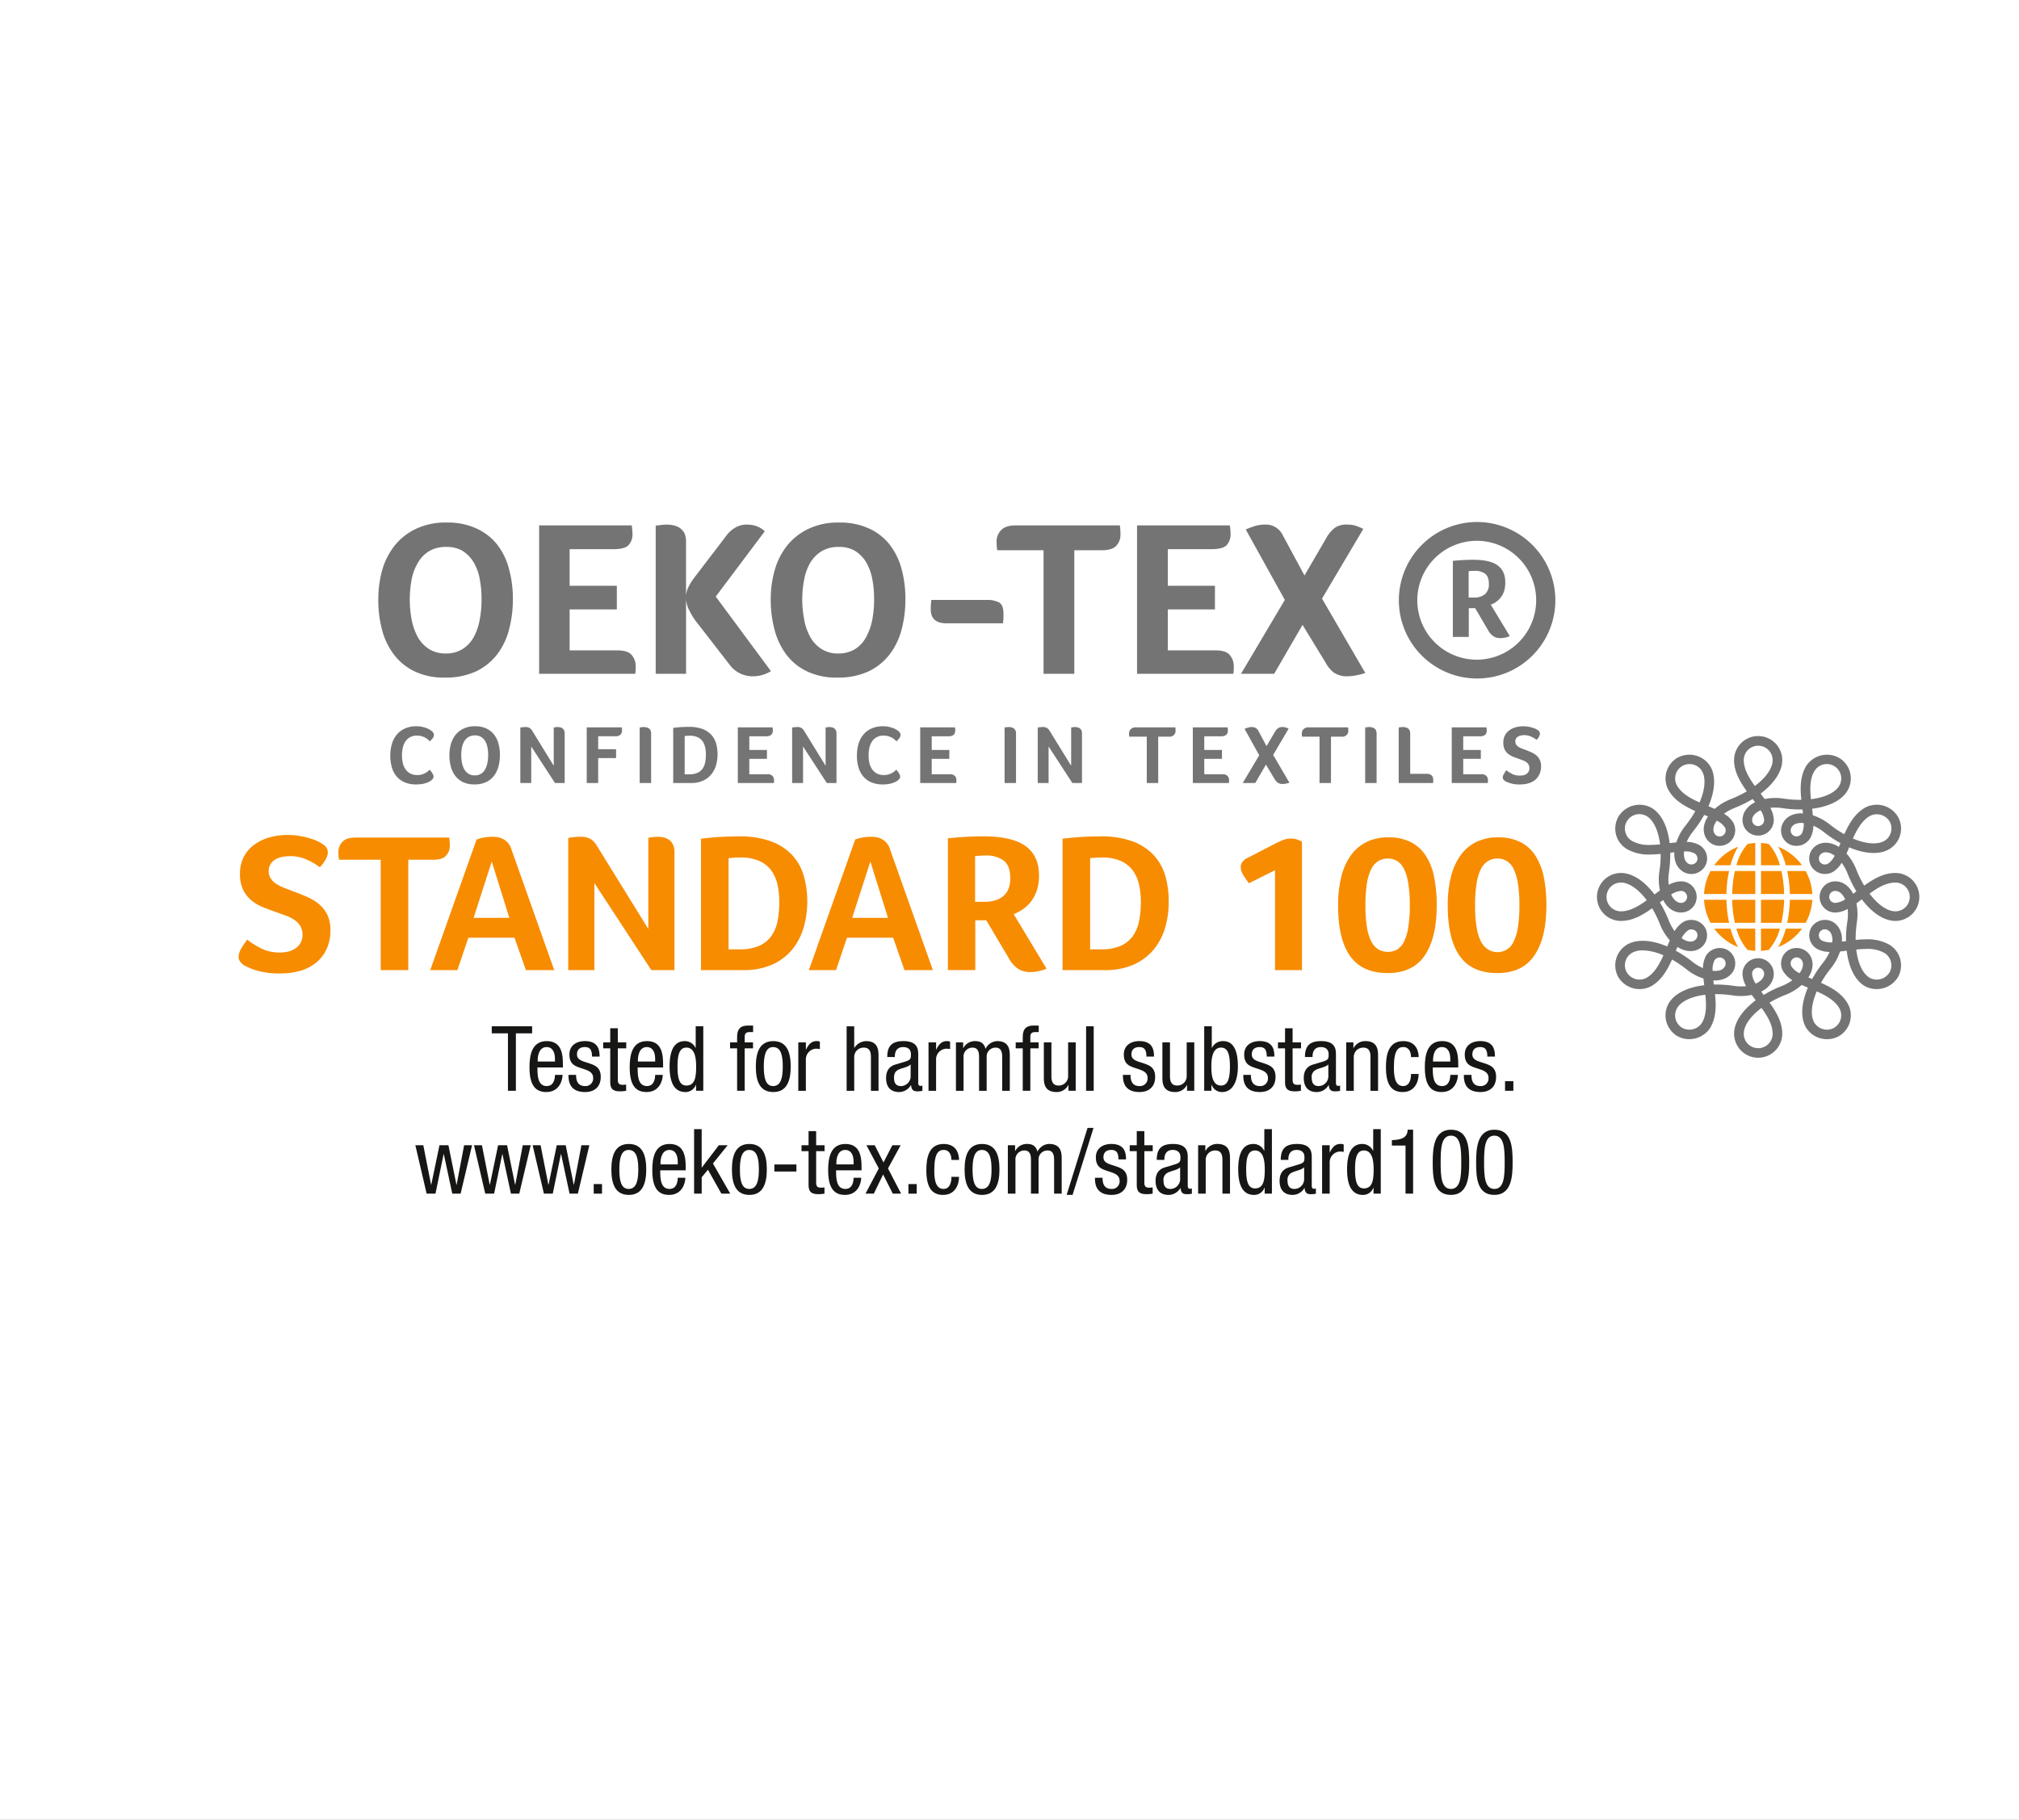 <svg xmlns="http://www.w3.org/2000/svg" xmlns:xlink="http://www.w3.org/1999/xlink" width="843" height="760" viewBox="0 0 843 760">
  <rect x="0" y="0" width="843" height="760" fill="#333333" stroke="none"/>
  <defs>
    <clipPath id="clip-path">
      <rect id="Rechteck_7" data-name="Rechteck 7" width="759.408" height="355.697" fill="none"/>
    </clipPath>
    <clipPath id="clip-path-2">
      <rect id="Rechteck_13" data-name="Rechteck 13" width="714.643" height="335.721" fill="none"/>
    </clipPath>
    <clipPath id="clip-Standard_100_by_OEKO-TEX_">
      <rect width="843" height="760"/>
    </clipPath>
  </defs>
  <g id="Standard_100_by_OEKO-TEX_" data-name="Standard 100 by OEKO-TEX®" clip-path="url(#clip-Standard_100_by_OEKO-TEX_)">
    <rect width="843" height="760" fill="#fff"/>
    <g id="Gruppe_202" data-name="Gruppe 202">
      <g id="Gruppe_198" data-name="Gruppe 198" transform="translate(42 218)">
        <g id="Gruppe_197" data-name="Gruppe 197" transform="translate(0 0)" clip-path="url(#clip-path)">
          <path id="Pfad_115" data-name="Pfad 115" d="M28.467,30.239a4.308,4.308,0,0,1-.673.521,6.89,6.89,0,0,1-1.27.629,13.529,13.529,0,0,1-1.921.543,15.417,15.417,0,0,1-2.616.217,12.112,12.112,0,0,1-4.862-.9,8.849,8.849,0,0,1-3.4-2.518,10.236,10.236,0,0,1-1.954-3.809,17.131,17.131,0,0,1-.629-4.84,16.783,16.783,0,0,1,.673-4.895,10.841,10.841,0,0,1,2.04-3.853,9.178,9.178,0,0,1,3.4-2.55,11.4,11.4,0,0,1,4.775-.923A11.43,11.43,0,0,1,24.5,8.1a16.176,16.176,0,0,1,1.91.586,7.505,7.505,0,0,1,1.357.684,7.853,7.853,0,0,1,.814.608,2.631,2.631,0,0,1,.532.651,1.516,1.516,0,0,1,.228.836,2.393,2.393,0,0,1-.51,1.4,11.79,11.79,0,0,1-1.15,1.281c-.293-.282-.6-.575-.944-.857a6.4,6.4,0,0,0-1.172-.76,8,8,0,0,0-1.443-.554,6.482,6.482,0,0,0-1.834-.228,5.8,5.8,0,0,0-2.974.716,5.56,5.56,0,0,0-1.943,1.845,7.788,7.788,0,0,0-1.031,2.637,13.035,13.035,0,0,0-.326,2.985,14.175,14.175,0,0,0,.326,3.137A7.307,7.307,0,0,0,17.408,25.7a5.9,5.9,0,0,0,2,1.834,6.181,6.181,0,0,0,3.071.695,6.417,6.417,0,0,0,1.812-.25,6.683,6.683,0,0,0,1.433-.575,8.518,8.518,0,0,0,1.107-.738l.781-.662c.13.174.293.358.478.6a5.877,5.877,0,0,1,.521.727,5.228,5.228,0,0,1,.412.76,1.634,1.634,0,0,1,.174.695,1.527,1.527,0,0,1-.174.771,2.633,2.633,0,0,1-.554.684" transform="translate(109.822 77.443)" fill="#757474"/>
          <path id="Pfad_116" data-name="Pfad 116" d="M34.517,19.873a18.53,18.53,0,0,1-.6,4.732,11,11,0,0,1-1.878,3.929,8.853,8.853,0,0,1-3.31,2.648,11.054,11.054,0,0,1-4.873.966,10.67,10.67,0,0,1-4.808-.988A9.018,9.018,0,0,1,15.818,28.5a10.988,10.988,0,0,1-1.823-3.907,18.317,18.317,0,0,1-.575-4.689,16.576,16.576,0,0,1,.629-4.623,11.11,11.11,0,0,1,1.943-3.831,9.7,9.7,0,0,1,3.354-2.616,10.869,10.869,0,0,1,4.8-.977,11,11,0,0,1,4.721.944,8.808,8.808,0,0,1,3.213,2.55,10.561,10.561,0,0,1,1.845,3.809,18,18,0,0,1,.6,4.71m-4.906.033a17.157,17.157,0,0,0-.293-3.158,8.2,8.2,0,0,0-.933-2.616,5.253,5.253,0,0,0-1.715-1.8,4.836,4.836,0,0,0-2.572-.651,5.313,5.313,0,0,0-2.692.651,5.334,5.334,0,0,0-1.78,1.8,8.226,8.226,0,0,0-.966,2.616,16.262,16.262,0,0,0-.293,3.158,17.051,17.051,0,0,0,.293,3.2,9.366,9.366,0,0,0,.955,2.7,5.357,5.357,0,0,0,1.736,1.878A4.949,4.949,0,0,0,24,28.371a4.922,4.922,0,0,0,2.648-.684,5.23,5.23,0,0,0,1.726-1.878,9.68,9.68,0,0,0,.933-2.7,17.044,17.044,0,0,0,.3-3.2" transform="translate(132.218 77.433)" fill="#757474"/>
          <path id="Pfad_117" data-name="Pfad 117" d="M34.663,31.277H30.626L20.7,16.018V31.277H16.148V8.117a7.589,7.589,0,0,1,.933-.152,10.822,10.822,0,0,1,1.183-.076,3.4,3.4,0,0,1,1.747.38,3.55,3.55,0,0,1,1.107,1.183L30.094,24.06v-16c.326-.043.629-.087.912-.109a3.283,3.283,0,0,1,.662-.065,4.951,4.951,0,0,1,1.042.119,2.455,2.455,0,0,1,.966.391,2.2,2.2,0,0,1,.716.814,3.1,3.1,0,0,1,.271,1.389Z" transform="translate(159.107 77.728)" fill="#757474"/>
          <path id="Pfad_118" data-name="Pfad 118" d="M23.478,17.029h7.478v3.7H23.478V31.149H18.7V7.9H33.322c.043.25.065.467.087.629,0,.185.022.4.022.662a2.557,2.557,0,0,1-.608,1.726,2.9,2.9,0,0,1-2.214.695h-7.13Z" transform="translate(184.281 77.856)" fill="#757474"/>
          <path id="Pfad_119" data-name="Pfad 119" d="M20.74,8.063c.336-.043.651-.087.955-.119a4.061,4.061,0,0,1,.716-.054,4.5,4.5,0,0,1,1.064.119,2.35,2.35,0,0,1,1,.391,2.154,2.154,0,0,1,.738.814,2.76,2.76,0,0,1,.3,1.378V31.277H20.74Z" transform="translate(204.352 77.728)" fill="#757474"/>
          <path id="Pfad_120" data-name="Pfad 120" d="M40.545,19.343a16.623,16.623,0,0,1-.662,4.645,10.858,10.858,0,0,1-2.03,3.82,9.611,9.611,0,0,1-3.462,2.583,11.877,11.877,0,0,1-4.971.955H22.03V8.305c1.476-.174,2.735-.315,3.8-.347s1.964-.076,2.724-.076a16.284,16.284,0,0,1,5.785.912,9.85,9.85,0,0,1,3.679,2.5,9.27,9.27,0,0,1,1.954,3.647,17.077,17.077,0,0,1,.575,4.406m-4.884.065a13.63,13.63,0,0,0-.315-3.05,6.6,6.6,0,0,0-1.074-2.485A5.3,5.3,0,0,0,32.2,12.2a7.812,7.812,0,0,0-3.278-.619,19.928,19.928,0,0,0-2.105.13v16h1.91a8.274,8.274,0,0,0,3.4-.608,5.164,5.164,0,0,0,2.127-1.715,6.823,6.823,0,0,0,1.1-2.6,16.3,16.3,0,0,0,.315-3.375" transform="translate(217.062 77.659)" fill="#757474"/>
          <path id="Pfad_121" data-name="Pfad 121" d="M36.757,27.47a2.742,2.742,0,0,1,2.279.76,2.626,2.626,0,0,1,.608,1.7c0,.25,0,.467-.011.64l-.065.564H24.515V7.9H39.036c.022.239.054.467.076.629a5.8,5.8,0,0,1,.022.651A2.436,2.436,0,0,1,38.494,11a3.36,3.36,0,0,1-2.333.619H29.312v5.709h7.369v3.723H29.312V27.47Z" transform="translate(241.547 77.856)" fill="#757474"/>
          <path id="Pfad_122" data-name="Pfad 122" d="M45.12,31.277H41.083l-9.92-15.259V31.277H26.605V8.117a8.214,8.214,0,0,1,.944-.152,10.78,10.78,0,0,1,1.161-.076,3.384,3.384,0,0,1,1.758.38,3.573,3.573,0,0,1,1.118,1.183L40.573,24.06v-16c.3-.043.619-.087.89-.109a3.523,3.523,0,0,1,.673-.065,4.62,4.62,0,0,1,1.031.119,2.169,2.169,0,0,1,.966.391,2.083,2.083,0,0,1,.705.814A2.819,2.819,0,0,1,45.12,10.6Z" transform="translate(262.14 77.728)" fill="#757474"/>
          <path id="Pfad_123" data-name="Pfad 123" d="M46.418,30.239a3.838,3.838,0,0,1-.673.521,6.423,6.423,0,0,1-1.259.629,13.091,13.091,0,0,1-1.943.543,15.246,15.246,0,0,1-2.594.217,12.038,12.038,0,0,1-4.862-.9A8.887,8.887,0,0,1,31.68,28.73a10.237,10.237,0,0,1-1.954-3.809,17.532,17.532,0,0,1-.629-4.84,17.158,17.158,0,0,1,.673-4.895,10.841,10.841,0,0,1,2.04-3.853,9.091,9.091,0,0,1,3.4-2.55,11.413,11.413,0,0,1,4.786-.923,11.154,11.154,0,0,1,2.442.239,14.472,14.472,0,0,1,1.91.586,6.4,6.4,0,0,1,1.367.684,8.214,8.214,0,0,1,.825.608,2.935,2.935,0,0,1,.543.651,1.613,1.613,0,0,1,.228.836,2.355,2.355,0,0,1-.532,1.4,10.842,10.842,0,0,1-1.161,1.281,8.1,8.1,0,0,0-.933-.857,6.217,6.217,0,0,0-1.15-.76,7.936,7.936,0,0,0-1.465-.554,6.509,6.509,0,0,0-1.845-.228,5.826,5.826,0,0,0-2.974.716,5.4,5.4,0,0,0-1.921,1.845,8.044,8.044,0,0,0-1.053,2.637,14.356,14.356,0,0,0-.3,2.985,15.608,15.608,0,0,0,.3,3.137A7.729,7.729,0,0,0,35.359,25.7a5.736,5.736,0,0,0,2.008,1.834,6.112,6.112,0,0,0,3.082.695,6.905,6.905,0,0,0,3.223-.825,10.508,10.508,0,0,0,1.118-.738c.3-.26.564-.467.771-.662.13.174.293.358.478.6a5.88,5.88,0,0,1,.521.727,6.651,6.651,0,0,1,.423.76,1.845,1.845,0,0,1,.184.695,1.649,1.649,0,0,1-.184.771,2.706,2.706,0,0,1-.564.684" transform="translate(286.694 77.443)" fill="#757474"/>
          <path id="Pfad_124" data-name="Pfad 124" d="M43.753,27.47a2.862,2.862,0,0,1,2.312.76,2.727,2.727,0,0,1,.586,1.7c0,.25,0,.467-.011.64a5.562,5.562,0,0,1-.043.564H31.532V7.9H46.053c.033.239.054.467.087.629v.651A2.473,2.473,0,0,1,45.522,11a3.478,3.478,0,0,1-2.366.619H36.34v5.709h7.348v3.723H36.34V27.47Z" transform="translate(310.686 77.856)" fill="#757474"/>
          <path id="Pfad_125" data-name="Pfad 125" d="M34.778,8.063c.336-.043.673-.087.966-.119a3.876,3.876,0,0,1,.716-.054,4.5,4.5,0,0,1,1.064.119,2.465,2.465,0,0,1,1,.391,2.13,2.13,0,0,1,.727.814,2.649,2.649,0,0,1,.3,1.378V31.277H34.778Z" transform="translate(342.669 77.728)" fill="#757474"/>
          <path id="Pfad_126" data-name="Pfad 126" d="M54.536,31.277H50.52L40.59,16.018V31.277H36.053V8.117a7.589,7.589,0,0,1,.933-.152,10.483,10.483,0,0,1,1.183-.076,3.379,3.379,0,0,1,1.736.38,3.444,3.444,0,0,1,1.107,1.183l9,14.608v-16c.315-.043.619-.087.9-.109a3.257,3.257,0,0,1,.651-.065,4.793,4.793,0,0,1,1.042.119,2.045,2.045,0,0,1,.933.391,2.245,2.245,0,0,1,.738.814,2.965,2.965,0,0,1,.26,1.389Z" transform="translate(355.231 77.728)" fill="#757474"/>
          <path id="Pfad_127" data-name="Pfad 127" d="M46.968,11.787H39.675v-.043a5.013,5.013,0,0,1-.087-.695,6.117,6.117,0,0,1-.022-.662,2.523,2.523,0,0,1,.673-1.715A2.835,2.835,0,0,1,42.507,7.9H58.9a10.994,10.994,0,0,1,.1,1.476,2.427,2.427,0,0,1-.629,1.639,2.744,2.744,0,0,1-2.236.771H51.743V31.138H46.968Z" transform="translate(389.845 77.856)" fill="#757474"/>
          <path id="Pfad_128" data-name="Pfad 128" d="M54.273,27.47a2.732,2.732,0,0,1,2.268.76,2.637,2.637,0,0,1,.619,1.7,5.591,5.591,0,0,1-.022.64c-.022.163-.033.369-.054.564H42.02V7.9H56.53l.087.629a3.886,3.886,0,0,1,.033.651A2.4,2.4,0,0,1,56,11a3.426,3.426,0,0,1-2.355.619H46.8v5.709h7.38v3.723H46.8V27.47Z" transform="translate(414.025 77.856)" fill="#757474"/>
          <path id="Pfad_129" data-name="Pfad 129" d="M53.642,23.6l-4.482,7.673h-5.22l6.9-11.591L44.72,8.66a10.21,10.21,0,0,1,1.454-.543,5.52,5.52,0,0,1,1.574-.228,2.957,2.957,0,0,1,2.789,1.7l3.343,6.273,3.473-5.9a4.994,4.994,0,0,1,1.367-1.6A3.33,3.33,0,0,1,60.6,7.889a4.909,4.909,0,0,1,1.3.174,6.013,6.013,0,0,1,1.216.532L56.648,19.513l6.794,11.624a7.5,7.5,0,0,1-1.411.38,6.893,6.893,0,0,1-1.335.152,3.638,3.638,0,0,1-2.149-.564,4.77,4.77,0,0,1-1.324-1.563Z" transform="translate(432.933 77.728)" fill="#757474"/>
          <path id="Pfad_130" data-name="Pfad 130" d="M53.594,11.787H46.3v-.043a4.783,4.783,0,0,1-.076-.695c-.011-.2-.011-.4-.011-.662a2.473,2.473,0,0,1,.673-1.715A2.876,2.876,0,0,1,49.166,7.9H65.532a10.99,10.99,0,0,1,.1,1.476,2.493,2.493,0,0,1-.64,1.639,2.645,2.645,0,0,1-2.192.771H58.38V31.138H53.594Z" transform="translate(455.348 77.856)" fill="#757474"/>
          <path id="Pfad_131" data-name="Pfad 131" d="M48.651,8.063c.315-.043.64-.087.933-.119a4.191,4.191,0,0,1,.716-.054,4.469,4.469,0,0,1,1.074.119,2.394,2.394,0,0,1,1.009.391,2.155,2.155,0,0,1,.738.814,3.025,3.025,0,0,1,.293,1.378V31.277H48.651Z" transform="translate(479.36 77.728)" fill="#757474"/>
          <path id="Pfad_132" data-name="Pfad 132" d="M54.738,27.424h6.794a3.7,3.7,0,0,1,1.367.206,1.957,1.957,0,0,1,.868.543,1.64,1.64,0,0,1,.445.814,2.743,2.743,0,0,1,.13.9v.825a1.512,1.512,0,0,1-.076.554H49.941V8.063c.326-.043.64-.1.944-.119a3.832,3.832,0,0,1,.705-.054A5.055,5.055,0,0,1,52.654,8a3.064,3.064,0,0,1,1.031.391,2.528,2.528,0,0,1,.771.814,3.118,3.118,0,0,1,.282,1.389Z" transform="translate(492.07 77.728)" fill="#757474"/>
          <path id="Pfad_133" data-name="Pfad 133" d="M64.2,27.47a2.782,2.782,0,0,1,2.29.76,2.7,2.7,0,0,1,.619,1.7,5.607,5.607,0,0,1-.022.64c-.011.163-.033.369-.054.564H51.981V7.9h14.51a5.392,5.392,0,0,1,.065.629,5.794,5.794,0,0,1,.022.651A2.425,2.425,0,0,1,65.971,11a3.543,3.543,0,0,1-2.355.619H56.778v5.709h7.348v3.723H56.778V27.47Z" transform="translate(512.171 77.856)" fill="#757474"/>
          <path id="Pfad_134" data-name="Pfad 134" d="M55.419,26.212a15.456,15.456,0,0,0,2.409,1.519,6.988,6.988,0,0,0,3.332.727A5.892,5.892,0,0,0,62.6,28.3a3.71,3.71,0,0,0,1.248-.532,2.949,2.949,0,0,0,.868-.955,2.9,2.9,0,0,0,.358-1.465,3,3,0,0,0-.38-1.519,3.451,3.451,0,0,0-1-1.064,7.048,7.048,0,0,0-1.487-.749c-.564-.206-1.118-.412-1.726-.619-.727-.26-1.476-.532-2.225-.825a8.572,8.572,0,0,1-2.03-1.183,5.462,5.462,0,0,1-1.487-1.856,6.393,6.393,0,0,1-.554-2.865,6.366,6.366,0,0,1,.651-2.963,6.045,6.045,0,0,1,1.791-2.127,8.575,8.575,0,0,1,2.648-1.281,11.2,11.2,0,0,1,3.18-.434,13.068,13.068,0,0,1,2.138.163c.662.119,1.248.271,1.791.423a11.065,11.065,0,0,1,1.3.5,5.629,5.629,0,0,1,.836.478,1.711,1.711,0,0,1,.944,1.552,2.944,2.944,0,0,1-.347,1.14,5.943,5.943,0,0,1-1.031,1.4A10.772,10.772,0,0,0,65.849,12.2a6.74,6.74,0,0,0-2.952-.629,6.33,6.33,0,0,0-1.259.119,3.743,3.743,0,0,0-1.216.423,2.494,2.494,0,0,0-.9.814,2.361,2.361,0,0,0-.315,1.281,2.4,2.4,0,0,0,.315,1.27,3.407,3.407,0,0,0,.955.933,6.807,6.807,0,0,0,1.378.716c.521.2,1.042.412,1.628.608.738.282,1.487.586,2.236.912a8.857,8.857,0,0,1,2.095,1.226,5.416,5.416,0,0,1,1.519,1.888,5.9,5.9,0,0,1,.608,2.822,7.47,7.47,0,0,1-.662,3.245,6.8,6.8,0,0,1-1.769,2.388,7.67,7.67,0,0,1-2.757,1.443,12.251,12.251,0,0,1-3.549.488A12.422,12.422,0,0,1,54.9,30.738a3.051,3.051,0,0,1-.684-.662,1.389,1.389,0,0,1-.271-.879,2.748,2.748,0,0,1,.478-1.411,13.393,13.393,0,0,1,1-1.574" transform="translate(531.502 77.443)" fill="#757474"/>
          <path id="Pfad_135" data-name="Pfad 135" d="M66.87,32.047a48.117,48.117,0,0,1-1.6,12.644A28.753,28.753,0,0,1,60.3,55.1a24.565,24.565,0,0,1-8.791,7.076,30.176,30.176,0,0,1-13.034,2.594,28.243,28.243,0,0,1-12.763-2.648A23.739,23.739,0,0,1,17.087,55a29.3,29.3,0,0,1-4.895-10.4,47.974,47.974,0,0,1-1.509-12.481,45.878,45.878,0,0,1,1.639-12.286A29.775,29.775,0,0,1,17.554,9.6a25.2,25.2,0,0,1,8.9-6.968A28.684,28.684,0,0,1,39.26.02,28.626,28.626,0,0,1,51.8,2.56,23.464,23.464,0,0,1,60.4,9.321a28.32,28.32,0,0,1,4.873,10.158,46.348,46.348,0,0,1,1.6,12.568m-13.078.076a43.7,43.7,0,0,0-.749-8.411,20.708,20.708,0,0,0-2.5-6.989,14.414,14.414,0,0,0-4.515-4.764,12.623,12.623,0,0,0-6.881-1.747,13.514,13.514,0,0,0-7.206,1.747,13.267,13.267,0,0,0-4.667,4.764,21.341,21.341,0,0,0-2.659,6.989,45.435,45.435,0,0,0-.792,8.411,47.271,47.271,0,0,0,.792,8.52,25.428,25.428,0,0,0,2.54,7.206,14.281,14.281,0,0,0,4.667,4.971,12.978,12.978,0,0,0,7.033,1.888,12.831,12.831,0,0,0,7.065-1.888,13.662,13.662,0,0,0,4.613-4.971,23.813,23.813,0,0,0,2.474-7.206,42.825,42.825,0,0,0,.781-8.52" transform="translate(105.27 0.195)" fill="#757474"/>
          <path id="Pfad_136" data-name="Pfad 136" d="M49.484,52.322c2.963,0,5,.64,6.1,2.008A7.133,7.133,0,0,1,57.2,58.845a15.835,15.835,0,0,1-.054,1.736c-.022.456-.065.966-.109,1.53H16.871V.13H55.519a9.537,9.537,0,0,1,.217,1.758,11.288,11.288,0,0,1,.109,1.671,6.52,6.52,0,0,1-1.715,4.884c-1.042,1.064-3.18,1.617-6.165,1.617H29.6V25.342h19.72v9.865H29.6V52.322Z" transform="translate(166.231 1.279)" fill="#757474"/>
          <path id="Pfad_137" data-name="Pfad 137" d="M21.356.534c.879-.109,1.726-.228,2.55-.326C24.731.143,25.382.1,25.806.1a12.772,12.772,0,0,1,2.833.271,8.2,8.2,0,0,1,2.67,1.042,7.03,7.03,0,0,1,2.019,2.192,8.638,8.638,0,0,1,.695,3.733V29.675a10.61,10.61,0,0,1,1.259-4.026,25.212,25.212,0,0,1,2.572-3.9L50.572,5.092a12.825,12.825,0,0,1,4.287-3.9A9.416,9.416,0,0,1,59.352.1,11.3,11.3,0,0,1,63.78.881,8.971,8.971,0,0,1,66.9,2.889L46.427,30.152,69.467,61.289a14.076,14.076,0,0,1-7.282,2.149,11.915,11.915,0,0,1-9.963-4.819l-13.6-17.56A24.772,24.772,0,0,1,35.6,36.327a11.778,11.778,0,0,1-1.574-5.068V62.407H21.356Z" transform="translate(210.421 0.983)" fill="#757474"/>
          <path id="Pfad_138" data-name="Pfad 138" d="M82.011,32.047a49.044,49.044,0,0,1-1.574,12.644A29.553,29.553,0,0,1,75.423,55.1a24.289,24.289,0,0,1-8.791,7.076,29.874,29.874,0,0,1-12.969,2.594,28.181,28.181,0,0,1-12.828-2.648A23.2,23.2,0,0,1,32.184,55a29.8,29.8,0,0,1-4.851-10.4,48.433,48.433,0,0,1-1.552-12.481,44.613,44.613,0,0,1,1.682-12.286A29.177,29.177,0,0,1,32.673,9.6a25.238,25.238,0,0,1,8.91-6.968A28.83,28.83,0,0,1,54.357.02,28.926,28.926,0,0,1,66.936,2.56,23.086,23.086,0,0,1,75.51,9.321a28.588,28.588,0,0,1,4.927,10.158,47.231,47.231,0,0,1,1.574,12.568m-13.067.076a44.6,44.6,0,0,0-.738-8.411A22.216,22.216,0,0,0,65.7,16.723a14.213,14.213,0,0,0-4.558-4.764,12.433,12.433,0,0,0-6.848-1.747,13.565,13.565,0,0,0-7.206,1.747,14.224,14.224,0,0,0-4.743,4.764,21.255,21.255,0,0,0-2.572,6.989,43.592,43.592,0,0,0-.836,8.411,45.358,45.358,0,0,0,.836,8.52,22.482,22.482,0,0,0,2.54,7.206,13.866,13.866,0,0,0,4.656,4.971,12.6,12.6,0,0,0,7.044,1.888,13.146,13.146,0,0,0,7.065-1.888,13.407,13.407,0,0,0,4.547-4.971,25.443,25.443,0,0,0,2.561-7.206,44.515,44.515,0,0,0,.76-8.52" transform="translate(254.021 0.195)" fill="#757474"/>
          <path id="Pfad_139" data-name="Pfad 139" d="M38.558,12.766c-4.428,0-6.62-1.921-6.62-5.817A23.69,23.69,0,0,1,32.209,3H55.391a10.544,10.544,0,0,1,4.971,1.009c1.292.684,1.932,2.247,1.932,4.786v1.975c-.1.705-.13,1.3-.174,2Z" transform="translate(314.686 29.537)" fill="#757474"/>
          <path id="Pfad_140" data-name="Pfad 140" d="M54.081,10.506H34.72V10.43c-.087-.76-.163-1.346-.2-1.878,0-.478-.054-1.042-.054-1.747a6.691,6.691,0,0,1,1.8-4.58C37.5.846,39.528.13,42.36.13H85.946a27.184,27.184,0,0,1,.26,3.983,6.563,6.563,0,0,1-1.661,4.406c-1.107,1.3-3.115,1.986-5.915,1.986h-11.7V62.112H54.081Z" transform="translate(339.634 1.279)" fill="#757474"/>
          <path id="Pfad_141" data-name="Pfad 141" d="M72.563,52.322c3.017,0,5.014.64,6.089,2.008a7.325,7.325,0,0,1,1.617,4.515v1.736c-.1.456-.1.966-.174,1.53H39.874V.13h38.7a12.743,12.743,0,0,1,.271,1.758c.022.423.076.988.076,1.671a6.687,6.687,0,0,1-1.682,4.884c-1.1,1.064-3.223,1.617-6.251,1.617H52.724V25.342H72.4v9.865H52.724V52.322Z" transform="translate(392.88 1.279)" fill="#757474"/>
          <path id="Pfad_142" data-name="Pfad 142" d="M69.573,41.981,57.721,62.417H43.873l18.3-30.855L45.859,2.139a38.565,38.565,0,0,1,3.9-1.465A15.526,15.526,0,0,1,53.934.1a7.764,7.764,0,0,1,7.434,4.537l9.019,16.714L79.536,5.634A13.393,13.393,0,0,1,83.15,1.391,8.327,8.327,0,0,1,88.164.1a12.044,12.044,0,0,1,3.473.445,23.852,23.852,0,0,1,3.31,1.367L77.7,31.019l18.07,31.04a20.451,20.451,0,0,1-3.8.988,20.677,20.677,0,0,1-3.506.4,9.694,9.694,0,0,1-5.72-1.476A12.859,12.859,0,0,1,79.232,57.8Z" transform="translate(432.282 0.973)" fill="#757474"/>
          <path id="Pfad_143" data-name="Pfad 143" d="M82.672,7.847A24.821,24.821,0,1,1,57.818,32.678,24.892,24.892,0,0,1,82.672,7.847m0-7.847a32.673,32.673,0,1,0,32.8,32.678A32.726,32.726,0,0,0,82.672,0" transform="translate(491.942 -0.002)" fill="#757474"/>
          <path id="Pfad_144" data-name="Pfad 144" d="M73.915,10.863a12.833,12.833,0,0,1-.445,3.549A8.68,8.68,0,0,1,72.08,17.1a9.1,9.1,0,0,1-1.964,1.91,7.668,7.668,0,0,1-2.279,1.161L75.8,33.35a13.3,13.3,0,0,1-1.932.608,10.865,10.865,0,0,1-1.964.217,5.087,5.087,0,0,1-2.93-.781,6.981,6.981,0,0,1-2.2-2.464l-5.437-9.268H58.677V33.676H52.024V1.9c1.5-.152,2.952-.25,4.439-.336,1.53-.087,2.822-.109,4.048-.109,4.656,0,8.085.76,10.18,2.333,2.16,1.552,3.223,3.9,3.223,7.076m-6.859.629c0-2-.532-3.408-1.563-4.211a6.961,6.961,0,0,0-4.3-1.2c-.629,0-1.085,0-1.5.022a10.773,10.773,0,0,0-1.074.109V17.233H60.9a6.959,6.959,0,0,0,4.526-1.4,5.41,5.41,0,0,0,1.628-4.341" transform="translate(512.594 14.314)" fill="#757474"/>
          <path id="Pfad_145" data-name="Pfad 145" d="M124.876,142.545a10.065,10.065,0,0,1-10.028-10.017c0-4.656,3.278-9.67,9.03-13.979-.564-.76-1.14-1.509-1.66-2.247a22.708,22.708,0,0,1-8.075.2,46.355,46.355,0,0,0-7.25-.521c.5,4.808.5,9.7-1.91,13.9a10.388,10.388,0,0,1-13.751,3.668,10.073,10.073,0,0,1-3.679-13.718c2.333-4,7.673-6.707,14.836-7.575-.119-.933-.228-1.867-.336-2.789a22.348,22.348,0,0,1-7.076-3.853,47.947,47.947,0,0,0-6.034-4.081c-2,4.45-4.439,8.682-8.639,11.1a10.348,10.348,0,0,1-13.729-3.668,10.05,10.05,0,0,1,3.7-13.718c4.016-2.312,10.028-1.986,16.649.825.358-.857.716-1.736,1.1-2.55a22.408,22.408,0,0,1-4.168-6.859,47.162,47.162,0,0,0-3.223-6.555c-3.907,2.843-8.183,5.3-13.024,5.3a10.012,10.012,0,1,1,0-20.024c4.667,0,9.7,3.234,14.022,8.986.749-.575,1.487-1.129,2.268-1.671a22.059,22.059,0,0,1-.228-8.042,42.562,42.562,0,0,0,.521-7.228c-1.476.141-2.974.25-4.493.25a18.394,18.394,0,0,1-9.42-2.171,9.975,9.975,0,0,1-4.71-6.089,10.117,10.117,0,0,1,1.02-7.608,10.324,10.324,0,0,1,13.707-3.668c4.081,2.323,6.794,7.662,7.641,14.793.944-.13,1.867-.239,2.778-.315a23.183,23.183,0,0,1,3.864-7.054,44.048,44.048,0,0,0,4.092-6.023c-4.428-1.986-8.7-4.439-11.114-8.606a10.045,10.045,0,0,1,3.657-13.686A10.34,10.34,0,0,1,104.96,20.9c2.333,4.026,2.008,10-.814,16.616.89.369,1.78.727,2.6,1.1a23.282,23.282,0,0,1,6.9-4.146,47.816,47.816,0,0,0,6.523-3.18c-2.833-3.961-5.329-8.194-5.329-13.024a10.061,10.061,0,0,1,20.122,0c0,4.634-3.278,9.648-9.03,13.979.575.771,1.14,1.519,1.682,2.257a23.318,23.318,0,0,1,8.042-.163,44.8,44.8,0,0,0,7.272.51c-.51-4.84-.51-9.757,1.91-13.946a10.335,10.335,0,0,1,13.718-3.657,9.985,9.985,0,0,1,3.679,13.686c-2.323,4.026-7.651,6.761-14.8,7.63.109.933.217,1.845.293,2.724a22.973,22.973,0,0,1,7.109,3.864,43.009,43.009,0,0,0,6.023,4.048c1.986-4.4,4.428-8.628,8.606-11.059a10.359,10.359,0,0,1,13.751,3.668,9.992,9.992,0,0,1-3.712,13.7c-3.972,2.3-10.039,1.986-16.605-.825-.369.89-.716,1.747-1.118,2.583a22.5,22.5,0,0,1,4.168,6.87,43.416,43.416,0,0,0,3.223,6.523c3.918-2.811,8.183-5.275,13.013-5.275a10.012,10.012,0,1,1,0,20.024c-4.634,0-9.67-3.256-14.011-9.008-.771.575-1.52,1.15-2.247,1.682a22.638,22.638,0,0,1,.163,8.053,48.526,48.526,0,0,0-.488,7.228,41.652,41.652,0,0,1,4.515-.271,18.49,18.49,0,0,1,9.41,2.16,10.048,10.048,0,0,1,3.69,13.718,10.4,10.4,0,0,1-13.74,3.679c-4.037-2.323-6.74-7.662-7.608-14.8-.955.119-1.867.228-2.778.336a22.971,22.971,0,0,1-3.864,7.054,42.953,42.953,0,0,0-4.081,6.023c4.428,1.975,8.682,4.406,11.092,8.574a10.026,10.026,0,0,1-3.679,13.718,10.333,10.333,0,0,1-13.718-3.668c-2.312-4.059-2-10.007.825-16.616-.879-.358-1.747-.749-2.594-1.1a22.9,22.9,0,0,1-6.881,4.168,43.014,43.014,0,0,0-6.544,3.18c2.833,3.918,5.318,8.172,5.318,13.013a10.086,10.086,0,0,1-10.093,10.017M126.3,121.74c-4.667,3.506-7.413,7.456-7.413,10.788a6.029,6.029,0,0,0,12.058,0c0-3.755-2.149-7.358-4.645-10.788m23.063-6.9c-2.3,5.372-2.7,10.158-1.02,13.024a6.174,6.174,0,0,0,8.237,2.192,6.053,6.053,0,0,0,2.192-8.227c-1.878-3.212-5.557-5.275-9.41-6.989m-46.516,1.389c-5.8.705-10.148,2.746-11.808,5.622a6.025,6.025,0,0,0,2.192,8.227,6.254,6.254,0,0,0,8.259-2.214c1.867-3.234,1.834-7.423,1.357-11.634m24.376.043.022.033a45.22,45.22,0,0,1,7.478-3.69,19.879,19.879,0,0,0,4.471-2.453,11.223,11.223,0,0,1-3.853-3.733,6.507,6.507,0,0,1,2.366-8.9,6.686,6.686,0,0,1,8.921,2.377c1.585,2.713,1.27,5.969-.771,9.106l1.541.64.043.011a51.025,51.025,0,0,1,4.634-6.924,19.971,19.971,0,0,0,2.659-4.385,11.188,11.188,0,0,1-5.253-1.281,6.567,6.567,0,0,1-2.388-8.91,6.749,6.749,0,0,1,8.921-2.388c2.713,1.563,4.081,4.558,3.864,8.27.564-.054,1.129-.13,1.671-.206l.054-.011a44.45,44.45,0,0,1,.564-8.3,20.265,20.265,0,0,0,.1-5.112,11.332,11.332,0,0,1-5.188,1.487,6.512,6.512,0,1,1,0-13.024c3.126,0,5.806,1.9,7.5,5.231.423-.336.868-.684,1.3-1.009l.043-.022a49.394,49.394,0,0,1-3.69-7.478,19.674,19.674,0,0,0-2.464-4.471,11.034,11.034,0,0,1-3.755,3.864,6.7,6.7,0,0,1-8.921-2.388,6.492,6.492,0,0,1,2.388-8.889c2.616-1.519,5.991-1.216,9.127.8.217-.51.423-1.042.64-1.563l.011-.033a51.9,51.9,0,0,1-6.946-4.634,20.3,20.3,0,0,0-4.363-2.648,10.95,10.95,0,0,1-1.324,5.231,6.716,6.716,0,0,1-8.9,2.4,6.507,6.507,0,0,1-2.377-8.921c1.509-2.67,4.526-4.059,8.27-3.853-.065-.521-.141-1.064-.206-1.6l-.022-.054a47.562,47.562,0,0,1-8.313-.532,19.847,19.847,0,0,0-5.1-.13,11.351,11.351,0,0,1,1.454,5.144,6.534,6.534,0,0,1-13.067,0c0-3.137,1.921-5.806,5.253-7.467-.326-.445-.662-.879-.988-1.324h-.011L122.6,34.5a49.305,49.305,0,0,1-7.467,3.7,19.777,19.777,0,0,0-4.493,2.442,10.942,10.942,0,0,1,3.853,3.7,6.532,6.532,0,0,1-11.331,6.5c-1.574-2.692-1.248-5.958.8-9.073-.5-.206-1.02-.423-1.552-.629l-.033-.011a50.025,50.025,0,0,1-4.656,6.9,19.831,19.831,0,0,0-2.659,4.374,11.18,11.18,0,0,1,5.253,1.313A6.476,6.476,0,0,1,102.7,62.6,6.672,6.672,0,0,1,93.8,65c-2.735-1.574-4.1-4.558-3.9-8.27-.532.054-1.107.13-1.661.206l-.033.011a51.785,51.785,0,0,1-.575,8.3,19.687,19.687,0,0,0-.087,5.1,11.41,11.41,0,0,1,5.177-1.476,6.512,6.512,0,1,1,0,13.024c-3.137,0-5.806-1.91-7.478-5.22-.445.315-.879.651-1.324,1l-.033.033a48.367,48.367,0,0,1,3.679,7.478,19.409,19.409,0,0,0,2.464,4.461,11.22,11.22,0,0,1,3.744-3.875,6.763,6.763,0,0,1,8.921,2.366,6.542,6.542,0,0,1-2.409,8.932c-2.626,1.5-6,1.194-9.084-.8-.228.51-.445,1.009-.673,1.541h.022l-.022.033a52.413,52.413,0,0,1,6.935,4.623,19.194,19.194,0,0,0,4.385,2.648,11.44,11.44,0,0,1,1.3-5.22,6.748,6.748,0,0,1,8.921-2.366,6.543,6.543,0,0,1,2.409,8.9c-1.563,2.67-4.634,3.961-8.292,3.853.054.553.13,1.1.2,1.661v.033a51.716,51.716,0,0,1,8.324.543,18.832,18.832,0,0,0,5.155.119,11.281,11.281,0,0,1-1.509-5.188,6.534,6.534,0,0,1,13.067,0c0,3.137-1.91,5.817-5.242,7.489.326.445.673.868,1.031,1.335m-2.344-11.309a2.5,2.5,0,0,0-2.5,2.485,8.5,8.5,0,0,0,1.509,4.146c2.225-.977,3.516-2.485,3.516-4.146a2.5,2.5,0,0,0-2.529-2.485m40.992-7.6c.684,5.806,2.746,10.137,5.654,11.819a6.242,6.242,0,0,0,8.227-2.247,6.057,6.057,0,0,0-2.236-8.216,14.382,14.382,0,0,0-7.391-1.617,39.958,39.958,0,0,0-4.254.26M76.7,97.7a8.936,8.936,0,0,0-4.428,1.02,5.973,5.973,0,0,0-2.192,8.216,6.2,6.2,0,0,0,8.227,2.225c3.245-1.867,5.3-5.535,7.044-9.388A22.778,22.778,0,0,0,76.7,97.7m64.239,2.952a2.5,2.5,0,0,0-2.127,3.766,8.24,8.24,0,0,0,3.364,2.822c1.443-1.964,1.823-3.9.977-5.34a2.547,2.547,0,0,0-2.214-1.248m-35.055,5.578c1.78.163,3.994.109,5.134-1.812a2.543,2.543,0,0,0-.966-3.43,2.575,2.575,0,0,0-3.408.912,8.613,8.613,0,0,0-.76,4.33M152.757,88.91A2.509,2.509,0,0,0,151.5,93.6a9.207,9.207,0,0,0,4.33.781c.293-2.431-.38-4.3-1.823-5.123a2.523,2.523,0,0,0-1.248-.347m-59.811,3.7c1.943,1.422,3.885,1.845,5.34.988a2.536,2.536,0,0,0,.944-3.451,2.621,2.621,0,0,0-3.451-.89,8.537,8.537,0,0,0-2.833,3.354M171.4,74c3.516,4.678,7.467,7.4,10.788,7.4a6.007,6.007,0,1,0,0-12.014c-3.766,0-7.369,2.138-10.788,4.613M67.6,69.385a6.007,6.007,0,1,0,0,12.014c3.755,0,7.369-2.149,10.788-4.623C74.9,72.109,70.936,69.385,67.6,69.385m89.472,3.495a2.5,2.5,0,1,0,0,5,8.461,8.461,0,0,0,4.146-1.487c-.977-2.225-2.5-3.516-4.146-3.516m-68.5,1.487c1,2.225,2.5,3.516,4.157,3.516a2.5,2.5,0,1,0,0-5,8.723,8.723,0,0,0-4.157,1.487m64.586-17.625a3.224,3.224,0,0,0-1.66.445,2.455,2.455,0,0,0-1.161,1.509,2.739,2.739,0,0,0,.239,1.921,2.591,2.591,0,0,0,3.429.912,8.458,8.458,0,0,0,2.844-3.354,6.5,6.5,0,0,0-3.69-1.433m-59.2-.336c-.25,2.42.38,4.3,1.823,5.123a2.633,2.633,0,0,0,3.473-.933,2.531,2.531,0,0,0,.217-1.888A2.464,2.464,0,0,0,98.307,57.2a7.8,7.8,0,0,0-4.352-.792M75.3,40.82a6.016,6.016,0,0,0-5.22,3,5.7,5.7,0,0,0-.608,4.558,5.9,5.9,0,0,0,2.8,3.657,14.5,14.5,0,0,0,7.423,1.639,39.942,39.942,0,0,0,4.254-.25c-.727-5.8-2.757-10.137-5.644-11.808A6.132,6.132,0,0,0,75.3,40.82M164.457,51c5.34,2.268,10.191,2.659,13.045,1.031a5.838,5.838,0,0,0,2.822-3.636,5.967,5.967,0,0,0-.575-4.58,6.265,6.265,0,0,0-8.259-2.2c-3.245,1.878-5.3,5.535-7.033,9.388m-21.543-6.523c-1.378,0-3.2.326-4.1,1.878a2.549,2.549,0,0,0,.9,3.44,2.638,2.638,0,0,0,3.44-.933,8.669,8.669,0,0,0,.771-4.32,8.141,8.141,0,0,0-1.009-.065m-35.272-.933c-1.443,1.943-1.823,3.885-1,5.3a2.488,2.488,0,0,0,2.171,1.281,2.683,2.683,0,0,0,1.259-.326,2.561,2.561,0,0,0,.944-3.451,8.673,8.673,0,0,0-3.375-2.8m18.3-4.341c-2.236.966-3.56,2.453-3.56,4.124a2.513,2.513,0,0,0,5.025,0,8.683,8.683,0,0,0-1.465-4.124m-29.7-19.3a6,6,0,0,0-5.2,9.008c1.856,3.234,5.535,5.307,9.4,7.011,2.3-5.361,2.692-10.126,1.042-13.024a6.042,6.042,0,0,0-5.242-3m57.315,0a5.986,5.986,0,0,0-5.209,3.006c-1.932,3.234-1.845,7.445-1.411,11.667,5.806-.705,10.191-2.768,11.841-5.665a6,6,0,0,0-5.22-9.008m-28.674-7.662a6.01,6.01,0,0,0-5.991,6.023c0,3.733,2.138,7.358,4.634,10.788,4.678-3.516,7.423-7.467,7.423-10.788a6.04,6.04,0,0,0-6.067-6.023" transform="translate(567.19 81.177)" fill="#757474"/>
          <path id="Pfad_146" data-name="Pfad 146" d="M61.687,23.034a22.554,22.554,0,0,1,2.735-9.6h7.717a49.649,49.649,0,0,0-1.1,9.6Z" transform="translate(607.804 132.314)" fill="#f78c00"/>
          <path id="Pfad_147" data-name="Pfad 147" d="M68.863,15.646a30.806,30.806,0,0,0,3.191,7.706,22.656,22.656,0,0,1-9.974-7.706Z" transform="translate(611.676 154.158)" fill="#f78c00"/>
          <path id="Pfad_148" data-name="Pfad 148" d="M71.053,14.536a49.674,49.674,0,0,0,1.1,9.627H64.433a22.66,22.66,0,0,1-2.746-9.627Z" transform="translate(607.804 143.222)" fill="#f78c00"/>
          <path id="Pfad_149" data-name="Pfad 149" d="M62.08,20.243a22.67,22.67,0,0,1,9.974-7.749,30.806,30.806,0,0,0-3.191,7.749Z" transform="translate(611.676 123.102)" fill="#f78c00"/>
          <path id="Pfad_150" data-name="Pfad 150" d="M64.538,12.494a22.823,22.823,0,0,1,9.985,7.749H67.75a30.418,30.418,0,0,0-3.212-7.749" transform="translate(635.895 123.102)" fill="#f78c00"/>
          <path id="Pfad_151" data-name="Pfad 151" d="M74.523,15.646a22.748,22.748,0,0,1-9.985,7.706,30.417,30.417,0,0,0,3.212-7.706Z" transform="translate(635.895 154.158)" fill="#f78c00"/>
          <path id="Pfad_152" data-name="Pfad 152" d="M75.36,14.536a22.237,22.237,0,0,1-2.778,9.627H64.887a54.281,54.281,0,0,0,1.107-9.627Z" transform="translate(639.334 143.222)" fill="#f78c00"/>
          <path id="Pfad_153" data-name="Pfad 153" d="M72.583,13.43a22.048,22.048,0,0,1,2.767,9.6H65.995a54.139,54.139,0,0,0-1.107-9.6Z" transform="translate(639.344 132.324)" fill="#f78c00"/>
          <path id="Pfad_154" data-name="Pfad 154" d="M67.61,12.762a25.805,25.805,0,0,1,3.2-.412v9.312H62.932a21.925,21.925,0,0,1,4.678-8.9" transform="translate(620.071 121.683)" fill="#f78c00"/>
          <path id="Pfad_155" data-name="Pfad 155" d="M62.771,23.034a50.018,50.018,0,0,1,1.107-9.6H72.4v9.6Z" transform="translate(618.485 132.314)" fill="#f78c00"/>
          <path id="Pfad_156" data-name="Pfad 156" d="M63.878,24.163a50.357,50.357,0,0,1-1.107-9.627H72.4v9.627Z" transform="translate(618.485 143.222)" fill="#f78c00"/>
          <path id="Pfad_157" data-name="Pfad 157" d="M70.811,24.925a28.038,28.038,0,0,1-3.2-.391,22.169,22.169,0,0,1-4.678-8.889h7.879Z" transform="translate(620.071 154.158)" fill="#f78c00"/>
          <path id="Pfad_158" data-name="Pfad 158" d="M71.768,15.646a22.163,22.163,0,0,1-4.656,8.889,29.3,29.3,0,0,1-3.234.391V15.646Z" transform="translate(629.392 154.158)" fill="#f78c00"/>
          <path id="Pfad_159" data-name="Pfad 159" d="M73.537,14.536a51.122,51.122,0,0,1-1.14,9.627h-8.52V14.536Z" transform="translate(629.392 143.222)" fill="#f78c00"/>
          <path id="Pfad_160" data-name="Pfad 160" d="M72.4,13.43a49.839,49.839,0,0,1,1.129,9.6H63.879v-9.6Z" transform="translate(629.402 132.324)" fill="#f78c00"/>
          <path id="Pfad_161" data-name="Pfad 161" d="M63.879,12.35a25.051,25.051,0,0,1,3.234.412,22.051,22.051,0,0,1,4.656,8.9h-7.89Z" transform="translate(629.402 121.683)" fill="#f78c00"/>
          <path id="Pfad_162" data-name="Pfad 162" d="M8.9,55.759a38.4,38.4,0,0,0,5.709,3.581,17.047,17.047,0,0,0,8.042,1.78,15.189,15.189,0,0,0,3.43-.4,10.111,10.111,0,0,0,2.952-1.291,7.272,7.272,0,0,0,2.127-2.279A6.69,6.69,0,0,0,32,53.675a6.838,6.838,0,0,0-.923-3.625,8.512,8.512,0,0,0-2.42-2.529,15.711,15.711,0,0,0-3.495-1.769c-1.346-.488-2.7-.977-4.092-1.487-1.78-.608-3.571-1.281-5.372-2a18.214,18.214,0,0,1-4.873-2.789,13.436,13.436,0,0,1-3.549-4.439,14.9,14.9,0,0,1-1.378-6.816A15.008,15.008,0,0,1,7.479,21.2a14.492,14.492,0,0,1,4.341-5.068,19.439,19.439,0,0,1,6.338-3.061,26.92,26.92,0,0,1,7.586-1.031,29.332,29.332,0,0,1,5.123.412,31.035,31.035,0,0,1,4.244,1,22.713,22.713,0,0,1,3.169,1.183,12.413,12.413,0,0,1,1.964,1.129,4.092,4.092,0,0,1,2.344,3.712,6.436,6.436,0,0,1-.89,2.692A14.173,14.173,0,0,1,39.245,25.5a26.612,26.612,0,0,0-5.383-3.137,16.773,16.773,0,0,0-7.044-1.487,17.8,17.8,0,0,0-3.071.293,9.25,9.25,0,0,0-2.9,1,5.646,5.646,0,0,0-2.105,1.943,5.227,5.227,0,0,0-.857,3.039,5.387,5.387,0,0,0,.857,3.028A7.287,7.287,0,0,0,20.98,32.4a19.119,19.119,0,0,0,3.3,1.7c1.248.488,2.54.977,3.875,1.487q2.67.977,5.416,2.149a21.07,21.07,0,0,1,5.014,2.919,14,14,0,0,1,3.668,4.471,14.354,14.354,0,0,1,1.4,6.729,18.093,18.093,0,0,1-1.541,7.727,16.244,16.244,0,0,1-4.276,5.665,18.812,18.812,0,0,1-6.642,3.484,29.887,29.887,0,0,1-8.455,1.129,33.38,33.38,0,0,1-9.713-1.183,28.469,28.469,0,0,1-5.383-2.192A6.172,6.172,0,0,1,5.97,64.9a3.315,3.315,0,0,1-.662-2.051A7.361,7.361,0,0,1,6.426,59.46a32.3,32.3,0,0,1,2.474-3.7" transform="translate(52.3 118.658)" fill="#f78c00"/>
          <path id="Pfad_163" data-name="Pfad 163" d="M26.818,21.389H9.4V21.3a13.037,13.037,0,0,1-.206-1.65c-.033-.445-.043-.955-.043-1.574A6.108,6.108,0,0,1,10.766,14q1.628-1.856,5.47-1.856h39.19a27.047,27.047,0,0,1,.25,3.549,6.01,6.01,0,0,1-1.509,3.929q-1.5,1.774-5.329,1.769H38.322v46.1h-11.5Z" transform="translate(90.145 119.633)" fill="#f78c00"/>
          <path id="Pfad_164" data-name="Pfad 164" d="M52.621,67.788,47.868,54.254H28.6l-4.58,13.534H12.682L32.033,13.252a17.886,17.886,0,0,1,2.789-.781,19,19,0,0,1,3.885-.358,12.939,12.939,0,0,1,2.04.163,7.316,7.316,0,0,1,2.2.695,7.392,7.392,0,0,1,2.04,1.53,7.042,7.042,0,0,1,1.541,2.724L64.451,67.788ZM38.371,22.433l-7.586,23.54H45.708Z" transform="translate(124.956 119.338)" fill="#f78c00"/>
          <path id="Pfad_165" data-name="Pfad 165" d="M62.347,67.788H52.688L28.909,31.441V67.788H17.991V12.6c.554-.119,1.313-.217,2.247-.326a22.829,22.829,0,0,1,2.843-.163,8.126,8.126,0,0,1,4.178.9,8.128,8.128,0,0,1,2.659,2.811L51.429,50.608V12.514c.771-.109,1.509-.2,2.16-.293a14.62,14.62,0,0,1,1.585-.109,12.335,12.335,0,0,1,2.507.239,6.109,6.109,0,0,1,2.29.966,5.12,5.12,0,0,1,1.7,1.932,6.931,6.931,0,0,1,.673,3.288Z" transform="translate(177.266 119.338)" fill="#f78c00"/>
          <path id="Pfad_166" data-name="Pfad 166" d="M67.466,39.359a38.062,38.062,0,0,1-1.6,11.092,25.709,25.709,0,0,1-4.84,9.073,22.9,22.9,0,0,1-8.3,6.154,28.629,28.629,0,0,1-11.862,2.268H23.1V13.084c3.549-.445,6.6-.705,9.138-.814,2.507-.119,4.71-.174,6.534-.174a37.858,37.858,0,0,1,13.848,2.181,22.952,22.952,0,0,1,8.8,5.915,21.417,21.417,0,0,1,4.656,8.672,38.424,38.424,0,0,1,1.389,10.495m-11.689.163a33.668,33.668,0,0,0-.738-7.261,15.684,15.684,0,0,0-2.594-5.9,12.413,12.413,0,0,0-4.96-3.972A18.766,18.766,0,0,0,39.6,20.93c-1.6,0-3.267.087-4.992.26V59.274h4.6a19.76,19.76,0,0,0,8.107-1.433,12.225,12.225,0,0,0,5.09-4.059,16.091,16.091,0,0,0,2.637-6.24,39.788,39.788,0,0,0,.738-8.02" transform="translate(227.595 119.18)" fill="#f78c00"/>
          <path id="Pfad_167" data-name="Pfad 167" d="M67.166,67.788,62.424,54.254H43.16L38.58,67.788H27.249l19.34-54.537a18.05,18.05,0,0,1,2.778-.781,19.072,19.072,0,0,1,3.885-.358,13.037,13.037,0,0,1,2.04.163,7.316,7.316,0,0,1,2.2.695,6.993,6.993,0,0,1,3.592,4.254l17.94,50.564ZM52.916,22.433,45.33,45.973H60.275Z" transform="translate(268.485 119.338)" fill="#f78c00"/>
          <path id="Pfad_168" data-name="Pfad 168" d="M70.647,28.451a19.048,19.048,0,0,1-.868,6.11A16.645,16.645,0,0,1,67.4,39.2a15.035,15.035,0,0,1-3.44,3.31,19.015,19.015,0,0,1-3.885,2.073L73.8,67.369a16.749,16.749,0,0,1-3.31,1.02,14.985,14.985,0,0,1-3.364.391,9.387,9.387,0,0,1-5.144-1.324,12.38,12.38,0,0,1-3.842-4.3L48.626,47.139h-4.58V67.945H32.6V12.931c2.5-.293,5.047-.478,7.641-.629,2.6-.13,4.949-.206,7.1-.206q12.063,0,17.68,4.059c3.744,2.692,5.633,6.794,5.633,12.3M58.654,29.536c0-3.473-.933-5.9-2.757-7.315a12.15,12.15,0,0,0-7.51-2.116c-.988,0-1.856.033-2.583.087-.705.054-1.335.119-1.845.174V39.434H47.9c3.332,0,5.947-.792,7.868-2.42s2.887-4.124,2.887-7.478" transform="translate(321.169 119.17)" fill="#f78c00"/>
          <path id="Pfad_169" data-name="Pfad 169" d="M81.352,39.359A38.058,38.058,0,0,1,79.79,50.451a25.709,25.709,0,0,1-4.841,9.073,22.992,22.992,0,0,1-8.3,6.154,28.788,28.788,0,0,1-11.873,2.268H37.007V13.084c3.56-.445,6.62-.705,9.127-.814,2.55-.119,4.721-.174,6.544-.174a37.858,37.858,0,0,1,13.848,2.181,22.991,22.991,0,0,1,8.791,5.915A21.722,21.722,0,0,1,80,28.864a39.284,39.284,0,0,1,1.357,10.495m-11.634.163a33.626,33.626,0,0,0-.771-7.261,15.205,15.205,0,0,0-2.6-5.9,12.3,12.3,0,0,0-4.949-3.972,18.694,18.694,0,0,0-7.868-1.454,49.889,49.889,0,0,0-5,.26V59.274H53.1a19.835,19.835,0,0,0,8.129-1.433,12.505,12.505,0,0,0,5.09-4.059,15.6,15.6,0,0,0,2.626-6.24,39.684,39.684,0,0,0,.771-8.02" transform="translate(364.631 119.18)" fill="#f78c00"/>
          <path id="Pfad_170" data-name="Pfad 170" d="M58.2,67.118V25.41L47.28,30.847c-.771-1.042-1.563-2.181-2.3-3.386a6.508,6.508,0,0,1-1.118-3.4A3.614,3.614,0,0,1,44.49,22.1a5.04,5.04,0,0,1,2.051-1.736l11.83-6.121c1.085-.554,2.181-1.031,3.212-1.443a8.4,8.4,0,0,1,3.191-.619,7.2,7.2,0,0,1,2.833.467,9.967,9.967,0,0,1,1.845.857V67.118Z" transform="translate(432.164 120.008)" fill="#f78c00"/>
          <path id="Pfad_171" data-name="Pfad 171" d="M88.785,40.558q0,13.528-4.982,20.9c-3.343,4.895-8.53,7.348-15.509,7.348-7.076,0-12.264-2.366-15.65-7.065Q47.6,54.678,47.609,40.558a48.026,48.026,0,0,1,1.3-11.786,26.175,26.175,0,0,1,3.907-8.954,17.638,17.638,0,0,1,6.577-5.7,20.331,20.331,0,0,1,9.225-1.986,20.183,20.183,0,0,1,9.258,1.943,16.135,16.135,0,0,1,6.24,5.568,24.839,24.839,0,0,1,3.549,8.932,57.174,57.174,0,0,1,1.118,11.982m-11.233,0a55.049,55.049,0,0,0-.651-9.214A20.676,20.676,0,0,0,75.111,25.3a8.137,8.137,0,0,0-2.854-3.288,7.261,7.261,0,0,0-3.875-1.031,7.48,7.48,0,0,0-3.929,1.031A8.025,8.025,0,0,0,61.49,25.3a20.567,20.567,0,0,0-1.845,6.045,59.208,59.208,0,0,0-.619,9.214,57.561,57.561,0,0,0,.619,9.073,20.247,20.247,0,0,0,1.845,6,8.2,8.2,0,0,0,2.963,3.321,8.162,8.162,0,0,0,7.8.033,7.924,7.924,0,0,0,2.854-3.267,20.352,20.352,0,0,0,1.791-6,54.085,54.085,0,0,0,.651-9.16" transform="translate(469.093 119.555)" fill="#f78c00"/>
          <path id="Pfad_172" data-name="Pfad 172" d="M93.025,40.558q0,13.528-5.036,20.9Q83.024,68.8,72.524,68.809q-10.6,0-15.639-7.065-5.063-7.065-5.057-21.185a48.582,48.582,0,0,1,1.292-11.786,25.992,25.992,0,0,1,3.929-8.954,17.607,17.607,0,0,1,6.566-5.7,20.346,20.346,0,0,1,9.236-1.986,20.152,20.152,0,0,1,9.236,1.943,16.015,16.015,0,0,1,6.251,5.568,26.309,26.309,0,0,1,3.571,8.932,59.443,59.443,0,0,1,1.118,11.982m-11.276,0a57.751,57.751,0,0,0-.629-9.214,21.335,21.335,0,0,0-1.8-6.045,7.774,7.774,0,0,0-2.865-3.288,7.261,7.261,0,0,0-3.875-1.031,7.445,7.445,0,0,0-3.9,1.031A8.065,8.065,0,0,0,65.7,25.3a19.993,19.993,0,0,0-1.812,6.045,55.179,55.179,0,0,0-.64,9.214,53.641,53.641,0,0,0,.64,9.073,19.683,19.683,0,0,0,1.812,6,8.238,8.238,0,0,0,2.985,3.321A7.366,7.366,0,0,0,79.318,55.72a21,21,0,0,0,1.8-6,56.734,56.734,0,0,0,.629-9.16" transform="translate(510.653 119.555)" fill="#f78c00"/>
        </g>
      </g>
      <g id="Gruppe_201" data-name="Gruppe 201" transform="translate(64 163.28)">
        <path id="Pfad_173" data-name="Pfad 173" d="M23.908,52.909H20.589V28.918H13.838V25.976H30.69v2.941H23.908Z" transform="translate(127.491 239.331)" fill="#161615"/>
        <g id="Gruppe_200" data-name="Gruppe 200" transform="translate(0 0)">
          <g id="Gruppe_199" data-name="Gruppe 199" clip-path="url(#clip-path-2)">
            <path id="Pfad_174" data-name="Pfad 174" d="M18.7,37.592c0,3.1,0,7.772,3.881,7.772,3.023,0,3.432-3.166,3.432-4.667h3.176c0,2.145-1.287,7.16-6.792,7.16-4.943,0-7.017-3.432-7.017-10.377,0-5.056.98-10.9,7.2-10.9,6.189,0,6.751,5.393,6.751,9.733v1.277Zm7.313-2.482V34.017c0-2.267-.715-4.943-3.5-4.943-3.319,0-3.7,4.075-3.7,5.28v.756Z" transform="translate(141.7 244.911)" fill="#161615"/>
            <path id="Pfad_175" data-name="Pfad 175" d="M26.78,33.037c0-2.564-.674-3.963-2.982-3.963-1.011,0-3.278.266-3.278,3.095,0,2.369,2.492,2.829,4.974,3.656,2.461.827,4.943,1.7,4.943,5.7,0,4.259-2.747,6.332-6.516,6.332-6.874,0-6.945-5.1-6.945-7.16h3.166c0,2.441.684,4.667,3.779,4.667a3.168,3.168,0,0,0,3.35-3.35c0-2.717-2.492-3.278-4.943-4.106s-4.974-1.552-4.974-5.74c0-3.769,2.941-5.587,6.445-5.587,5.893,0,6.118,4.085,6.159,6.455Z" transform="translate(156.395 244.911)" fill="#161615"/>
            <path id="Pfad_176" data-name="Pfad 176" d="M21.334,26.058H24.5v5.883h3.513v2.492H24.5V47.414c0,1.614.419,2.257,2.073,2.257a9.273,9.273,0,0,0,1.4-.112v2.6a12.918,12.918,0,0,1-2.564.225c-3.278,0-4.075-1.358-4.075-3.993V34.433H18.393V31.941h2.941Z" transform="translate(169.46 240.084)" fill="#161615"/>
            <path id="Pfad_177" data-name="Pfad 177" d="M22.8,37.592c0,3.1,0,7.772,3.881,7.772,3.023,0,3.432-3.166,3.432-4.667h3.176c0,2.145-1.287,7.16-6.792,7.16-4.943,0-7.017-3.432-7.017-10.377,0-5.056.98-10.9,7.2-10.9,6.189,0,6.751,5.393,6.751,9.733v1.277Zm7.313-2.482V34.017c0-2.267-.715-4.943-3.5-4.943-3.319,0-3.7,4.075-3.7,5.28v.756Z" transform="translate(179.438 244.911)" fill="#161615"/>
            <path id="Pfad_178" data-name="Pfad 178" d="M35.172,52.908H32.149V50.416h-.072a4.586,4.586,0,0,1-4.371,3.023c-4.79,0-6.6-4.259-6.6-10.632,0-4.228.674-10.642,6.373-10.642a4.892,4.892,0,0,1,4.443,2.829H32V25.976h3.176Zm-7.057-2.186c3.513,0,4.075-3.319,4.075-7.915,0-3.932-.674-7.926-4.075-7.926-2.941,0-3.7,3.095-3.7,7.926s.756,7.915,3.7,7.915" transform="translate(194.474 239.328)" fill="#161615"/>
            <path id="Pfad_179" data-name="Pfad 179" d="M26.521,35.456H23.58V32.964h2.941v-2.38c0-3.044,1.318-4.637,4.371-4.637H33.2v2.717H31.73c-1.369,0-2.043.531-2.043,1.92v2.38H33.16v2.492H29.688v17.72H26.521Z" transform="translate(217.249 239.061)" fill="#161615"/>
            <path id="Pfad_180" data-name="Pfad 180" d="M31.915,26.582c5.852,0,7.282,4.943,7.282,10.642s-1.471,10.632-7.282,10.632c-5.842,0-7.282-4.933-7.282-10.632s1.481-10.642,7.282-10.642m3.963,10.642c0-4.382-.643-8.15-4.034-8.15-3.207,0-3.881,3.769-3.881,8.15s.633,8.14,3.881,8.14c3.36,0,4.034-3.769,4.034-8.14" transform="translate(226.951 244.911)" fill="#161615"/>
            <path id="Pfad_181" data-name="Pfad 181" d="M26.369,27.113h3.166v3.023h.072c.909-1.93,2.114-3.554,4.381-3.554a3.117,3.117,0,0,1,1.389.235V29.9a9.506,9.506,0,0,0-1.7-.143,4.484,4.484,0,0,0-4.147,4.78v12.8H26.369Z" transform="translate(242.945 244.911)" fill="#161615"/>
            <path id="Pfad_182" data-name="Pfad 182" d="M28.345,25.977h3.166V35h.072a5.885,5.885,0,0,1,4.872-2.839c5.209,0,5.209,4.044,5.209,6.414V52.909H38.487V38.948c0-1.542-.112-4.065-2.972-4.065a3.892,3.892,0,0,0-4,4.065V52.909H28.345Z" transform="translate(261.15 239.337)" fill="#161615"/>
            <path id="Pfad_183" data-name="Pfad 183" d="M30.448,33.221c0-4.6,1.961-6.639,6.782-6.639,6.148,0,6.148,3.7,6.148,5.811V43.669c0,.827,0,1.624.98,1.624a1.14,1.14,0,0,0,.756-.194v2.267a10.9,10.9,0,0,1-1.849.194c-1.205,0-2.717,0-2.87-2.6h-.072a5.73,5.73,0,0,1-4.862,2.9c-3.779,0-5.5-2.267-5.5-5.883,0-2.839,1.205-4.79,3.81-5.587l4.259-1.277c2.3-.715,2.3-1.358,2.3-3.054,0-1.889-1.134-2.982-3.238-2.982-3.473,0-3.473,3.238-3.473,3.963v.184Zm9.764,3.095c-1.164,1.246-3.963,1.5-5.393,2.369-1.021.643-1.542,1.44-1.542,3.207,0,2.043.715,3.473,2.86,3.473a4.115,4.115,0,0,0,4.075-3.84Z" transform="translate(276.011 244.911)" fill="#161615"/>
            <path id="Pfad_184" data-name="Pfad 184" d="M31.693,27.113h3.166v3.023h.071c.909-1.93,2.114-3.554,4.382-3.554a3.118,3.118,0,0,1,1.389.235V29.9a9.506,9.506,0,0,0-1.7-.143,4.484,4.484,0,0,0-4.147,4.78v12.8H31.693Z" transform="translate(291.996 244.911)" fill="#161615"/>
            <path id="Pfad_185" data-name="Pfad 185" d="M32.814,27.113h3.013v2.369h.082a5.413,5.413,0,0,1,4.9-2.9c2.339,0,3.738.909,4.371,3.217a5.622,5.622,0,0,1,4.79-3.217C55.3,26.582,55.3,30.626,55.3,33V47.335H52.127V33.374c0-1.542-.112-4.065-2.707-4.065a3.71,3.71,0,0,0-3.779,4.065V47.335H42.466V33.374c0-1.542-.1-4.065-2.707-4.065a3.708,3.708,0,0,0-3.769,4.065V47.335H32.814Z" transform="translate(302.324 244.911)" fill="#161615"/>
            <path id="Pfad_186" data-name="Pfad 186" d="M38.2,35.456H35.257V32.964H38.2v-2.38c0-3.044,1.318-4.637,4.371-4.637h2.3v2.717H43.407c-1.369,0-2.043.531-2.043,1.92v2.38h3.462v2.492H41.365v17.72H38.2Z" transform="translate(324.832 239.061)" fill="#161615"/>
            <path id="Pfad_187" data-name="Pfad 187" d="M49.715,46.855H46.7v-2.38H46.62a5.4,5.4,0,0,1-4.892,2.911c-5.321,0-5.321-4.044-5.321-6.414V26.633h3.166V40.595c0,1.542.123,4.075,2.982,4.075a3.9,3.9,0,0,0,3.993-4.075V26.633h3.166Z" transform="translate(335.428 245.381)" fill="#161615"/>
            <rect id="Rechteck_8" data-name="Rechteck 8" width="3.176" height="26.932" transform="translate(389.483 265.31)" fill="#161615"/>
            <path id="Pfad_188" data-name="Pfad 188" d="M49.445,33.037c0-2.564-.674-3.963-2.972-3.963-1.021,0-3.278.266-3.278,3.095,0,2.369,2.482,2.829,4.974,3.656,2.451.827,4.933,1.7,4.933,5.7,0,4.259-2.747,6.332-6.516,6.332-6.863,0-6.945-5.1-6.945-7.16h3.176c0,2.441.674,4.667,3.769,4.667a3.175,3.175,0,0,0,3.36-3.35c0-2.717-2.492-3.278-4.953-4.106s-4.974-1.552-4.974-5.74c0-3.769,2.941-5.587,6.455-5.587,5.883,0,6.108,4.085,6.148,6.455Z" transform="translate(365.214 244.911)" fill="#161615"/>
            <path id="Pfad_189" data-name="Pfad 189" d="M54.562,46.855H51.549v-2.38h-.082a5.4,5.4,0,0,1-4.892,2.911c-5.321,0-5.321-4.044-5.321-6.414V26.633H44.42V40.595c0,1.542.123,4.075,2.982,4.075A3.9,3.9,0,0,0,51.4,40.595V26.633h3.166Z" transform="translate(380.085 245.381)" fill="#161615"/>
            <path id="Pfad_190" data-name="Pfad 190" d="M42.963,25.976h3.166v9.018H46.2a5,5,0,0,1,4.678-2.829c5.474,0,6.148,6.414,6.148,10.642,0,5.689-1.92,10.632-6.6,10.632a4.6,4.6,0,0,1-4.382-3.023h-.071v2.492H42.963ZM50.01,50.723c2.941,0,3.7-3.319,3.7-7.915,0-4.831-.756-7.926-3.7-7.926-3.391,0-4.065,3.993-4.065,7.926,0,4.147.674,7.915,4.065,7.915" transform="translate(395.83 239.328)" fill="#161615"/>
            <path id="Pfad_191" data-name="Pfad 191" d="M54.366,33.037c0-2.564-.674-3.963-2.972-3.963-1.021,0-3.278.266-3.278,3.095,0,2.369,2.482,2.829,4.974,3.656,2.451.827,4.933,1.7,4.933,5.7,0,4.259-2.747,6.332-6.516,6.332-6.863,0-6.945-5.1-6.945-7.16h3.176c0,2.441.674,4.667,3.769,4.667a3.175,3.175,0,0,0,3.36-3.35c0-2.717-2.492-3.278-4.953-4.106s-4.974-1.552-4.974-5.74c0-3.769,2.941-5.587,6.455-5.587,5.883,0,6.108,4.085,6.148,6.455Z" transform="translate(410.553 244.911)" fill="#161615"/>
            <path id="Pfad_192" data-name="Pfad 192" d="M48.931,26.058h3.156v5.883H55.6v2.492H52.087V47.414c0,1.614.419,2.257,2.073,2.257a9.4,9.4,0,0,0,1.4-.112v2.6A13.012,13.012,0,0,1,53,52.388c-3.278,0-4.065-1.358-4.065-3.993V34.433H45.979V31.941h2.952Z" transform="translate(423.617 240.084)" fill="#161615"/>
            <path id="Pfad_193" data-name="Pfad 193" d="M47.533,33.221c0-4.6,1.951-6.639,6.782-6.639,6.159,0,6.159,3.7,6.159,5.811V43.669c0,.827,0,1.624.97,1.624A1.161,1.161,0,0,0,62.2,45.1v2.267a10.9,10.9,0,0,1-1.849.194c-1.205,0-2.717,0-2.86-2.6H57.41a5.746,5.746,0,0,1-4.872,2.9c-3.769,0-5.5-2.267-5.5-5.883,0-2.839,1.205-4.79,3.81-5.587l4.269-1.277c2.3-.715,2.3-1.358,2.3-3.054,0-1.889-1.134-2.982-3.248-2.982-3.462,0-3.462,3.238-3.462,3.963v.184ZM57.3,36.315c-1.164,1.246-3.963,1.5-5.393,2.369a3.232,3.232,0,0,0-1.552,3.207c0,2.043.725,3.473,2.88,3.473a4.113,4.113,0,0,0,4.065-3.84Z" transform="translate(433.328 244.911)" fill="#161615"/>
            <path id="Pfad_194" data-name="Pfad 194" d="M48.769,27.113h3v2.369h.082a5.431,5.431,0,0,1,4.892-2.9c5.321,0,5.321,4.044,5.321,6.414V47.335H58.9V33.374c0-1.542-.112-4.065-2.982-4.065a3.9,3.9,0,0,0-3.993,4.065V47.335H48.769Z" transform="translate(449.322 244.911)" fill="#161615"/>
            <path id="Pfad_195" data-name="Pfad 195" d="M60.872,33.261c0-1.961-.786-4.187-3.207-4.187-1.961,0-3.953.98-3.953,8.365,0,2.645.041,7.925,3.85,7.925,2.707,0,3.309-2.87,3.309-5.056h3.176c0,3.207-1.593,7.548-6.639,7.548-4.943,0-7.017-3.432-7.017-10.377,0-5.056.98-10.9,7.2-10.9,5.515,0,6.455,4.341,6.455,6.679Z" transform="translate(464.285 244.911)" fill="#161615"/>
            <path id="Pfad_196" data-name="Pfad 196" d="M55.3,37.592c0,3.1,0,7.772,3.881,7.772,3.023,0,3.432-3.166,3.432-4.667h3.176c0,2.145-1.277,7.16-6.8,7.16-4.933,0-7.006-3.432-7.006-10.377,0-5.056.98-10.9,7.2-10.9,6.189,0,6.751,5.393,6.751,9.733v1.277Zm7.313-2.482V34.017c0-2.267-.7-4.943-3.5-4.943-3.319,0-3.7,4.075-3.7,5.28v.756Z" transform="translate(478.934 244.911)" fill="#161615"/>
            <path id="Pfad_197" data-name="Pfad 197" d="M63.383,33.037c0-2.564-.674-3.963-2.972-3.963-1.021,0-3.278.266-3.278,3.095,0,2.369,2.482,2.829,4.974,3.656,2.451.827,4.933,1.7,4.933,5.7,0,4.259-2.747,6.332-6.516,6.332-6.863,0-6.945-5.1-6.945-7.16h3.176c0,2.441.674,4.667,3.769,4.667a3.175,3.175,0,0,0,3.36-3.35c0-2.717-2.492-3.278-4.953-4.106s-4.974-1.552-4.974-5.74c0-3.769,2.941-5.587,6.455-5.587,5.883,0,6.108,4.085,6.148,6.455Z" transform="translate(493.629 244.911)" fill="#161615"/>
            <rect id="Rechteck_9" data-name="Rechteck 9" width="3.473" height="4.004" transform="translate(564.406 288.239)" fill="#161615"/>
            <path id="Pfad_198" data-name="Pfad 198" d="M10.714,30.839h3.319l3.248,16.515h.071l3.432-16.515h3.738l3.35,16.515h.072l3.135-16.515H34.4l-4.79,20.222H26.136L22.592,34.537H22.52l-3.4,16.525h-3.7Z" transform="translate(98.708 284.136)" fill="#161615"/>
            <path id="Pfad_199" data-name="Pfad 199" d="M13.111,30.839H16.43l3.248,16.515h.071l3.432-16.515h3.738l3.35,16.515h.071l3.135-16.515H36.8l-4.79,20.222H28.533L24.989,34.537h-.072l-3.4,16.525h-3.7Z" transform="translate(120.796 284.136)" fill="#161615"/>
            <path id="Pfad_200" data-name="Pfad 200" d="M15.509,30.839h3.319l3.248,16.515h.071l3.432-16.515h3.738l3.35,16.515h.072l3.135-16.515h3.319L34.4,51.062H30.931L27.387,34.537h-.071l-3.4,16.525h-3.7Z" transform="translate(142.885 284.136)" fill="#161615"/>
            <rect id="Rechteck_10" data-name="Rechteck 10" width="3.462" height="4.004" transform="translate(183.9 331.196)" fill="#161615"/>
            <path id="Pfad_201" data-name="Pfad 201" d="M26.009,30.788c5.852,0,7.282,4.943,7.282,10.642S31.82,52.062,26.009,52.062c-5.842,0-7.282-4.933-7.282-10.632s1.481-10.642,7.282-10.642M29.972,41.43c0-4.381-.643-8.15-4.034-8.15-3.207,0-3.881,3.769-3.881,8.15s.633,8.14,3.881,8.14c3.36,0,4.034-3.769,4.034-8.14" transform="translate(172.537 283.662)" fill="#161615"/>
            <path id="Pfad_202" data-name="Pfad 202" d="M23.719,41.8c0,3.1,0,7.772,3.881,7.772,3.023,0,3.432-3.166,3.432-4.667h3.176c0,2.145-1.287,7.16-6.792,7.16-4.943,0-7.017-3.432-7.017-10.377,0-5.056.98-10.9,7.2-10.9,6.189,0,6.751,5.393,6.751,9.733V41.8Zm7.313-2.482V38.223c0-2.267-.715-4.943-3.5-4.943-3.319,0-3.7,4.075-3.7,5.28v.756Z" transform="translate(187.951 283.662)" fill="#161615"/>
            <path id="Pfad_203" data-name="Pfad 203" d="M37.194,57.114H33.5l-5.617-10-2.6,3.176v6.822H22.109V30.182h3.166V46.217h.071l7.1-9.325h3.687l-6.148,7.629Z" transform="translate(203.698 278.078)" fill="#161615"/>
            <path id="Pfad_204" data-name="Pfad 204" d="M30.938,30.788c5.852,0,7.282,4.943,7.282,10.642s-1.471,10.632-7.282,10.632c-5.842,0-7.282-4.933-7.282-10.632s1.481-10.642,7.282-10.642M34.9,41.43c0-4.381-.643-8.15-4.034-8.15-3.207,0-3.881,3.769-3.881,8.15s.633,8.14,3.881,8.14c3.36,0,4.034-3.769,4.034-8.14" transform="translate(217.949 283.662)" fill="#161615"/>
            <rect id="Rechteck_11" data-name="Rechteck 11" width="9.202" height="2.941" transform="translate(259.325 323.015)" fill="#161615"/>
            <path id="Pfad_205" data-name="Pfad 205" d="M29.442,30.263h3.166v5.883h3.513v2.492H32.609V51.619c0,1.614.419,2.257,2.073,2.257a9.277,9.277,0,0,0,1.4-.112v2.6a12.917,12.917,0,0,1-2.564.225c-3.278,0-4.075-1.358-4.075-3.993V38.638H26.5V36.146h2.941Z" transform="translate(244.161 278.825)" fill="#161615"/>
            <path id="Pfad_206" data-name="Pfad 206" d="M30.908,41.8c0,3.1,0,7.772,3.881,7.772,3.013,0,3.432-3.166,3.432-4.667H41.4c0,2.145-1.287,7.16-6.792,7.16-4.943,0-7.017-3.432-7.017-10.377,0-5.056.98-10.9,7.2-10.9,6.189,0,6.751,5.393,6.751,9.733V41.8Zm7.313-2.482V38.223c0-2.267-.715-4.943-3.5-4.943-3.319,0-3.7,4.075-3.7,5.28v.756Z" transform="translate(254.185 283.662)" fill="#161615"/>
            <path id="Pfad_207" data-name="Pfad 207" d="M29.495,30.839h3.473l3.656,7.2,3.7-7.2h3.462L38.5,40.532l5.474,10.53H40.5l-4.034-8.007L32.59,51.062H29.117l5.546-10.53Z" transform="translate(268.264 284.136)" fill="#161615"/>
            <rect id="Rechteck_12" data-name="Rechteck 12" width="3.462" height="4.004" transform="translate(315.294 331.196)" fill="#161615"/>
            <path id="Pfad_208" data-name="Pfad 208" d="M42.083,37.467c0-1.961-.786-4.187-3.207-4.187-1.961,0-3.953.98-3.953,8.365,0,2.645.031,7.926,3.84,7.926,2.717,0,3.319-2.87,3.319-5.056h3.176c0,3.207-1.593,7.548-6.639,7.548-4.943,0-7.017-3.432-7.017-10.377,0-5.056.98-10.9,7.2-10.9,5.5,0,6.455,4.33,6.455,6.679Z" transform="translate(291.176 283.662)" fill="#161615"/>
            <path id="Pfad_209" data-name="Pfad 209" d="M40.45,30.788c5.852,0,7.272,4.943,7.272,10.642s-1.46,10.632-7.272,10.632c-5.842,0-7.282-4.933-7.282-10.632s1.471-10.642,7.282-10.642M44.413,41.43c0-4.381-.654-8.15-4.044-8.15-3.207,0-3.881,3.769-3.881,8.15s.643,8.14,3.881,8.14c3.37,0,4.044-3.769,4.044-8.14" transform="translate(305.586 283.662)" fill="#161615"/>
            <path id="Pfad_210" data-name="Pfad 210" d="M34.936,31.318h3.023v2.369h.082a5.4,5.4,0,0,1,4.892-2.9c2.349,0,3.728.909,4.381,3.217a5.61,5.61,0,0,1,4.79-3.217c5.311,0,5.311,4.044,5.311,6.414V51.54H54.249V37.579c0-1.542-.112-4.065-2.717-4.065a3.713,3.713,0,0,0-3.769,4.065V51.54H44.588V37.579c0-1.542-.1-4.065-2.707-4.065a3.708,3.708,0,0,0-3.769,4.065V51.54H34.936Z" transform="translate(321.875 283.653)" fill="#161615"/>
            <path id="Pfad_211" data-name="Pfad 211" d="M46.082,30.13h2.492L39.821,58.115H37.339Z" transform="translate(344.015 277.604)" fill="#161615"/>
            <path id="Pfad_212" data-name="Pfad 212" d="M48.3,37.243c0-2.564-.674-3.963-2.982-3.963-1.021,0-3.278.266-3.278,3.095,0,2.369,2.492,2.829,4.974,3.656,2.451.827,4.943,1.7,4.943,5.7,0,4.259-2.747,6.332-6.516,6.332-6.873,0-6.945-5.1-6.945-7.16h3.166c0,2.441.674,4.667,3.779,4.667a3.168,3.168,0,0,0,3.35-3.35c0-2.717-2.492-3.278-4.943-4.106s-4.974-1.552-4.974-5.74c0-3.769,2.941-5.587,6.445-5.587,5.883,0,6.118,4.085,6.159,6.455Z" transform="translate(354.684 283.662)" fill="#161615"/>
            <path id="Pfad_213" data-name="Pfad 213" d="M42.859,30.263h3.166v5.883h3.5v2.492h-3.5V51.619c0,1.614.419,2.257,2.073,2.257a9.541,9.541,0,0,0,1.4-.112v2.6a13.051,13.051,0,0,1-2.574.225c-3.278,0-4.065-1.358-4.065-3.993V38.638H39.918V36.146h2.941Z" transform="translate(367.776 278.825)" fill="#161615"/>
            <path id="Pfad_214" data-name="Pfad 214" d="M41.465,37.427c0-4.6,1.961-6.639,6.792-6.639,6.148,0,6.148,3.7,6.148,5.811V47.875c0,.827,0,1.624.97,1.624a1.121,1.121,0,0,0,.756-.194v2.267a10.88,10.88,0,0,1-1.838.194c-1.205,0-2.727,0-2.87-2.6h-.071a5.759,5.759,0,0,1-4.872,2.9c-3.769,0-5.5-2.267-5.5-5.883,0-2.839,1.205-4.79,3.81-5.587l4.259-1.277c2.308-.715,2.308-1.358,2.308-3.054,0-1.889-1.144-2.982-3.248-2.982-3.462,0-3.462,3.238-3.462,3.963v.184Zm9.764,3.095c-1.164,1.246-3.963,1.5-5.382,2.369A3.232,3.232,0,0,0,44.294,46.1c0,2.043.715,3.473,2.87,3.473a4.106,4.106,0,0,0,4.065-3.84Z" transform="translate(377.514 283.662)" fill="#161615"/>
            <path id="Pfad_215" data-name="Pfad 215" d="M42.715,31.318h3.013v2.369h.082a5.409,5.409,0,0,1,4.892-2.9c5.321,0,5.321,4.044,5.321,6.414V51.54H52.857V37.579c0-1.542-.112-4.065-2.982-4.065a3.89,3.89,0,0,0-3.993,4.065V51.54H42.715Z" transform="translate(393.545 283.653)" fill="#161615"/>
            <path id="Pfad_216" data-name="Pfad 216" d="M58.418,57.114H55.4V54.622h-.082a4.575,4.575,0,0,1-4.371,3.023c-4.79,0-6.6-4.259-6.6-10.632,0-4.228.674-10.642,6.373-10.642A4.892,4.892,0,0,1,55.17,39.2h.082V30.182h3.166ZM51.36,54.929c3.513,0,4.075-3.319,4.075-7.915,0-3.932-.674-7.925-4.075-7.925-2.941,0-3.687,3.095-3.687,7.925s.746,7.915,3.687,7.915" transform="translate(408.646 278.079)" fill="#161615"/>
            <path id="Pfad_217" data-name="Pfad 217" d="M46.535,37.427c0-4.6,1.961-6.639,6.792-6.639,6.148,0,6.148,3.7,6.148,5.811V47.875c0,.827,0,1.624.97,1.624A1.121,1.121,0,0,0,61.2,49.3v2.267a10.881,10.881,0,0,1-1.838.194c-1.205,0-2.727,0-2.87-2.6h-.072a5.759,5.759,0,0,1-4.872,2.9c-3.769,0-5.5-2.267-5.5-5.883,0-2.839,1.205-4.79,3.81-5.587l4.259-1.277c2.308-.715,2.308-1.358,2.308-3.054,0-1.889-1.144-2.982-3.248-2.982-3.472,0-3.472,3.238-3.472,3.963v.184ZM56.3,40.521c-1.164,1.246-3.963,1.5-5.382,2.369A3.232,3.232,0,0,0,49.364,46.1c0,2.043.715,3.473,2.87,3.473A4.106,4.106,0,0,0,56.3,45.73Z" transform="translate(424.225 283.662)" fill="#161615"/>
            <path id="Pfad_218" data-name="Pfad 218" d="M47.783,31.318h3.176v3.023h.061c.909-1.93,2.114-3.554,4.382-3.554a3.168,3.168,0,0,1,1.4.235v3.084a9.624,9.624,0,0,0-1.7-.143,4.487,4.487,0,0,0-4.147,4.79V51.54H47.783Z" transform="translate(440.238 283.653)" fill="#161615"/>
            <path id="Pfad_219" data-name="Pfad 219" d="M62.868,57.114H59.855V54.622h-.071a4.575,4.575,0,0,1-4.371,3.023c-4.79,0-6.608-4.259-6.608-10.632,0-4.228.684-10.642,6.383-10.642A4.892,4.892,0,0,1,59.63,39.2h.082V30.182h3.156Zm-7.047-2.186c3.513,0,4.075-3.319,4.075-7.915,0-3.932-.674-7.925-4.075-7.925-2.941,0-3.687,3.095-3.687,7.925s.746,7.915,3.687,7.915" transform="translate(449.645 278.079)" fill="#161615"/>
            <path id="Pfad_220" data-name="Pfad 220" d="M50.636,34.575c3.36-.184,6.455-.6,6.6-4.371h2.257V56.912H56.335V36.843h-5.7Z" transform="translate(466.523 278.282)" fill="#161615"/>
            <path id="Pfad_221" data-name="Pfad 221" d="M52.305,43.932c0-5.883.419-13.727,7.619-13.727s7.619,7.16,7.619,13.727c0,5.658-.419,13.5-7.619,13.5s-7.619-7.16-7.619-13.5m7.619,11.01c4.065,0,4.3-5.382,4.3-11.01,0-5.883-.235-11.245-4.3-11.245s-4.3,5.362-4.3,11.245c0,5.627.225,11.01,4.3,11.01" transform="translate(481.9 278.291)" fill="#161615"/>
            <path id="Pfad_222" data-name="Pfad 222" d="M54.08,43.932c0-5.883.419-13.727,7.619-13.727s7.619,7.16,7.619,13.727c0,5.658-.419,13.5-7.619,13.5s-7.619-7.16-7.619-13.5M61.7,54.942c4.075,0,4.3-5.382,4.3-11.01,0-5.883-.225-11.245-4.3-11.245s-4.3,5.362-4.3,11.245c0,5.627.235,11.01,4.3,11.01" transform="translate(498.254 278.291)" fill="#161615"/>
          </g>
        </g>
      </g>
    </g>
  </g>
</svg>
